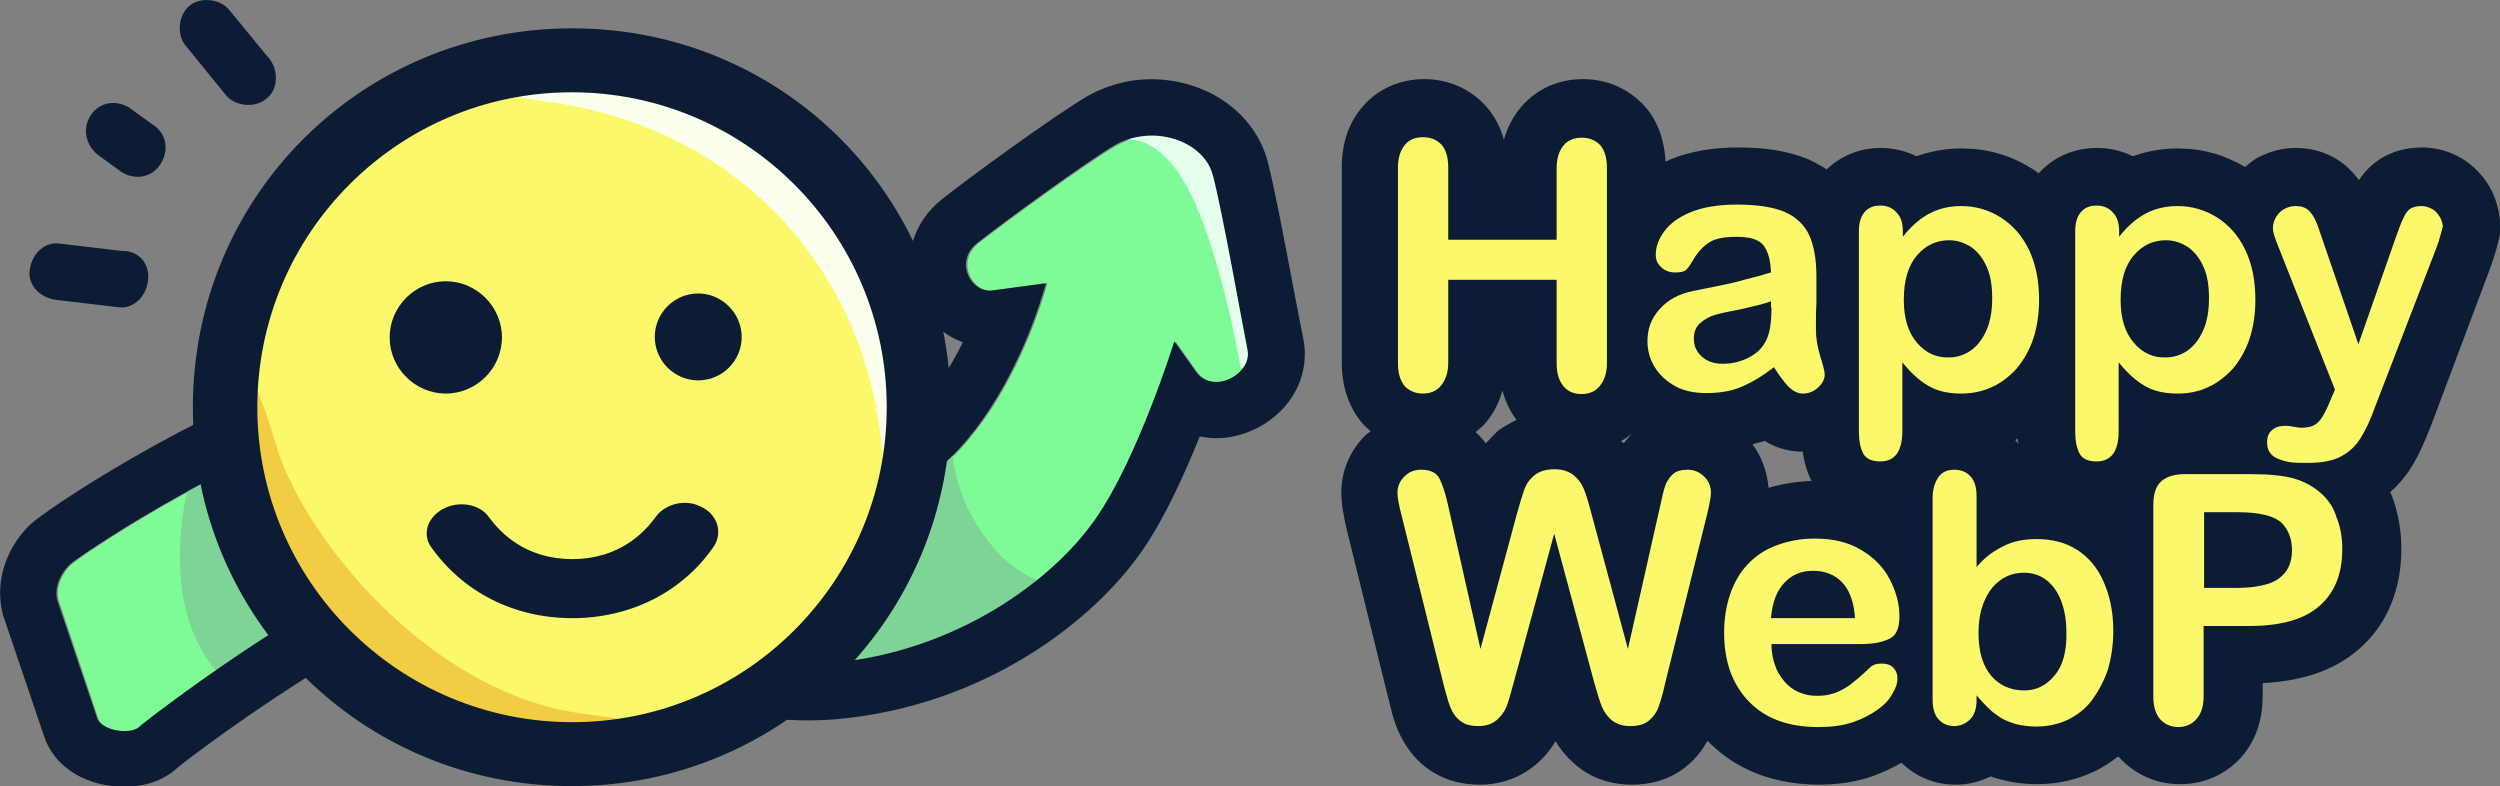 <?xml version="1.0" encoding="UTF-8"?> <svg xmlns="http://www.w3.org/2000/svg" version="1.1" id="圖層_1" x="0" y="0" viewBox="0 0 512 161" xml:space="preserve"><rect x="0" y="0" width="512" height="161" fill="#808080" stroke="none"/><style>.st1{fill:#7ed496}.st3{fill:#0c1c34}.st4{fill:#fcf86b}</style><path d="M28.4 149.1c-2.1 1.4-7.5.5-8.3-2L12 122.9c-.7-3 1-5.7 2.5-7.2S44 95.1 72.3 85.4c48.8-9.4 50 17.5 98.1 18.8 32.1.8 44.1-46.2 44.1-46.2s-8.8 1.2-11.1 1.5c-4.1.6-7.8-5.8-3-9.7 4.8-3.8 22.6-16.8 28.3-20 7.8-4.5 18.1-.9 20 6.1s6.1 30.9 7.1 35.8c1 4.8-7.1 9.3-10.6 4.5-1-1.4-4.4-6.2-4.4-6.2s-7.4 23.8-16.1 36.3-28.5 27.3-54.3 29.6c-37 3.3-53.1-31.9-86.6-20.7-19.7 6.4-53.2 31.9-55.4 33.9" style="fill:#7efb96"></path><path class="st1" d="M188.6 88.4s-2.4 14.7-8.7 27.9-18.7 23.8-18.7 23.8 14.2.9 24.5-2c11.1-3 32.4-17.4 32.4-17.4s-8.1-1.3-13.8-7.6c-11.3-12.5-9.2-25.5-9.2-25.5z"></path><path d="M227.1 29.6s10.2-6.6 18.5 14c5.7 14.3 8.5 31.9 8.5 31.9l5.9-4s-.8-28.6-6.5-34.9c-11.3-12.5-20.7-12.7-20.7-12.7z" style="fill:#e5ffed"></path><path class="st1" d="M40.6 92.6s-5.1 12.7-3.4 27.5c1.6 14.5 10.7 21 10.7 21l17.3-11s-4.9-8.4-10.7-14.8C43.2 102.8 45 90.5 45 90.5z"></path><path class="st3" d="M237 27.8c5.4.4 10.2 3.5 11.4 8.1 1.9 7.1 6.1 30.9 7.1 35.8.7 3.5-3.3 6.8-6.9 6.5-1.4-.1-2.7-.7-3.7-2.1s-4.4-6.2-4.4-6.2-7.4 23.8-16.1 36.3c-8.7 12.6-28.5 27.3-54.3 29.6-3 .3-5.8.3-8.5.1-25.6-1.7-41-21.4-62.6-22.9-4.8-.3-9.9.2-15.5 2.1-19.7 6.5-53.1 32-55.3 34-.8.5-2 .7-3.3.6-2.2-.1-4.5-1.1-5-2.6l-8.2-24.2c-.7-3 1-5.7 2.5-7.2S43.7 95.1 72 85.4c9.4-1.8 17.1-2.3 23.7-1.8 26.1 1.8 34.8 18 69.3 20.4 1.7.1 3.4.2 5.1.2 32.1.8 44.1-46.2 44.1-46.2s-8.8 1.2-11.1 1.5c-.3 0-.5.1-.8 0-3.8-.3-6.7-6.1-2.2-9.7 4.9-3.9 22.7-16.9 28.4-20.2 2.6-1.4 5.7-2 8.5-1.8m.8-11.5c-5.3-.4-10.5.8-15.1 3.4-6.7 3.9-25.1 17.3-29.9 21.2-5.7 4.6-7.9 11.7-5.7 18.5 1.6 5 5.4 9 10.1 10.7-5.3 10.6-14.1 22.9-26.8 22.6-1.6 0-3.2-.1-4.7-.2C149.4 91.4 140 87 130 82.2c-9.5-4.5-19.3-9.1-33.6-10.1-8-.6-16.8.1-26.6 2l-.8.2-.8.3C38.7 84.7 9 104.6 6 107.6c-4.9 4.9-7 11.6-5.5 17.9l.1.5.2.5L9 150.7c1.9 5.9 7.7 9.9 15.1 10.4 2.8.2 6.8-.1 10.5-2.5l.7-.5.6-.5c4.1-3.5 34.7-26.1 51.3-31.6 3.9-1.3 7.5-1.8 11.1-1.5 7.8.5 15.3 4.6 23.9 9.3 10.7 5.9 22.9 12.5 38.7 13.6 3.4.2 6.9.2 10.3-.1 30.6-2.7 52.9-20.3 62.7-34.5 4.6-6.6 8.7-15.7 11.8-23.4.7.1 1.4.2 2.2.3 5.6.4 11.4-2.1 15.2-6.4 3.5-4 4.8-9.1 3.8-14-.3-1.5-.9-4.7-1.7-8.7-2.3-12.2-4.3-22.7-5.6-27.6-2.5-9.3-11.2-15.9-21.8-16.7"></path><circle class="st4" cx="117.2" cy="82.9" r="65.5"></circle><path d="M119.7 146.2c-32.3-4.1-58-37.1-63.2-55.2-4.2-14.8-8.9-21.8-8.9-3.3 0 36.2 29.3 65.5 65.5 65.5 23.2.1 31.6-3.9 6.6-7" style="fill:#f2cd43"></path><path d="M119.2 17.3c-19.4 0-22.7 1.3-6.6 3.6C149.5 26 175.9 53 180.3 89c2 16.5 4.4 13.9 4.4-6.1 0-36.2-29.3-65.6-65.5-65.6" style="fill:#fbffee"></path><path class="st3" d="M146.2 111.9c-6.4 9.3-17 14.7-29 14.7s-22.5-5.4-29-14.7c-1.8-2.7-.5-6.2 2.8-7.8 3.2-1.6 7.4-.8 9.2 1.9 2.3 3.1 7.4 8.5 17 8.5s14.7-5.4 17-8.5c1.8-2.7 6-3.9 9.2-2.3 3.7 1.6 4.6 5.5 2.8 8.2m48.5-28.5c0 43.1-34.5 77.6-77.6 77.6s-77.6-34.5-77.6-77.6S74 5.8 117.2 5.8s77.5 34.5 77.5 77.6m-13.1 0c0-35.6-28.9-64.5-64.5-64.5S52.7 47.8 52.7 83.4s28.9 64.5 64.5 64.5 64.4-28.9 64.4-64.5m-90.3-2.8c6.3 0 11.5-5.2 11.5-11.5s-5.2-11.5-11.5-11.5-11.5 5.2-11.5 11.5S85 80.6 91.3 80.6M143 60.1c-4.9 0-8.9 4-8.9 8.9s4 8.9 8.9 8.9 8.9-4 8.9-8.9c0-4.8-4-8.9-8.9-8.9M20.3 31.9l4.7 3.4c2.9 1.7 6.3 1 8-1.9s1-6.3-1.9-8L26.4 22c-2.9-1.7-6.3-1-8 1.9s-.5 6.3 1.9 8M25 51.4l-12.7-1.5c-2.9-.5-5.7 1.8-6.2 5.3-.5 2.9 1.8 5.7 5.3 6.2l12.7 1.5c2.9.5 5.7-1.8 6.2-5.3s-1.8-6.3-5.3-6.2m30.3-39.2L47 2.1c-1.8-2.3-5.8-2.8-8.1-1s-2.8 5.8-1 8.1l8.3 10.2c1.8 2.3 5.8 2.8 8.1 1 2.8-1.9 2.7-5.9 1-8.2M510 38.5c-1.4-2.5-3.4-4.6-5.9-6.1-2.4-1.4-5.2-2.2-8-2.2q-4.95 0-8.7 2.4c-1.7 1.1-3.1 2.5-4.3 4.3-.2-.3-.4-.6-.7-.9-3-3.7-7.3-5.7-12.3-5.7-2.8 0-5.6.8-8.1 2.2-.8.5-1.5 1.1-2.2 1.7-4.2-2.5-8.8-3.8-13.8-3.8-3.3 0-6.4.6-9.2 1.6-2.2-1.1-4.7-1.7-7.4-1.7-4.7 0-8.9 1.9-11.9 5.2-.5-.4-1-.8-1.6-1.1-4.3-2.7-9.1-4-14.2-4-3.3 0-6.4.6-9.2 1.6-2.2-1.1-4.7-1.7-7.4-1.7-4.2 0-8.1 1.6-11 4.4-1.2-.8-2.5-1.5-3.8-2.1-3.9-1.6-8.5-2.4-14.3-2.4-5.3 0-9.8.8-13.8 2.4-.4.2-.8.4-1.1.5-.3-5.8-2.5-9.5-4.5-11.6-3.2-3.4-7.6-5.3-12.4-5.3-4.9 0-9.3 1.9-12.5 5.5-1.3 1.5-2.8 3.7-3.7 6.9-.9-3.3-2.5-5.6-3.9-7.1-3.2-3.4-7.6-5.3-12.4-5.3-5 0-9.5 2-12.6 5.6-2.9 3.3-4.3 7.5-4.3 12.5v40c0 6.3 2.4 10.3 4.3 12.5.5.6 1.1 1 1.6 1.5-.3.3-.7.5-1 .8-3.2 3.1-5 7.3-5 11.8 0 2.1.4 4.5 1.1 7.5l8.4 34.1q.45 1.65.9 3.6c.6 2.2 1.4 4.2 2.5 6q2.4 4.05 6.3 6.3c2.6 1.5 5.7 2.3 9.1 2.3 5.5 0 9.2-2.2 11.4-4 1.7-1.4 3.1-3.1 4.2-4.9 1.1 1.9 2.5 3.5 4.3 5 2.1 1.8 5.9 3.9 11.3 3.9 5.8 0 9.6-2.3 11.7-4.2 1.6-1.4 2.8-3 3.8-4.8.1.1.1.2.2.2 3.9 4 11 8.8 22.7 8.8 3.9 0 7.6-.6 10.8-1.7 2.2-.8 4.2-1.7 6-2.8 3 2.9 6.8 4.5 11.1 4.5 2.6 0 5-.6 7.2-1.7.7.3 1.5.5 2.3.7q3.45.9 7.2.9c4.2 0 8.1-.9 11.7-2.6 1.7-.8 3.4-1.9 4.9-3.1.1.1.1.2.2.2 3.2 3.5 7.6 5.5 12.5 5.5 4.8 0 9.2-1.9 12.4-5.4 2.1-2.3 4.5-6.3 4.5-12.7v-2.6c8-.4 14.6-2.6 19.4-6.7 4.1-3.4 9-9.9 9-20.8 0-3.9-.7-7.6-2-11l-.3-.6c1.6-1.4 3-3 4.2-4.9 1.5-2.3 2.8-5.2 4.2-8.8L510 54.9c.5-1.4.9-2.6 1.2-3.7q.45-1.5.6-2.4l.3-1.2v-1.2c-.1-2.8-.8-5.5-2.1-7.9m-96.8 51.3c0 .4.1.8.2 1.2-.2-.3-.5-.7-.7-.9.2-.1.4-.2.5-.3m-108.9 1c-.6-.8-1.3-1.6-2.1-2.3.5-.4 1.1-.9 1.6-1.4 1.4-1.5 3-3.8 3.9-7.1.7 2.6 1.8 4.6 2.9 6-1.5.7-2.8 1.5-3.8 2.2-.8.8-1.7 1.7-2.5 2.6m28.2 0c-.1-.2-.3-.3-.5-.5.8-.4 1.5-.9 2.2-1.5-.6.7-1.2 1.4-1.7 2m26.4.2c.8-.3 1.7-.4 2.5-.7 2.9 1.8 5.7 2.2 7.8 2.2q.45 3.3 1.8 6c-3.1.1-6 .6-8.8 1.4-.3-3.3-1.4-6.4-3.3-8.9"></path><path class="st4" d="M345.6 96.2c-1.3 0-2.4.3-3.1 1q-1.05 1.05-1.5 2.4t-.9 3.6l-6.7 29.7-7.5-27.8c-.6-2.3-1.1-3.9-1.5-4.9s-1-1.9-2-2.8c-1-.8-2.3-1.3-4-1.3s-3.1.4-4.1 1.2-1.7 1.8-2.1 2.9-.9 2.7-1.5 4.9l-7.5 27.8-6.7-29.7c-.5-2.3-1.1-4-1.7-5.2s-1.9-1.8-3.8-1.8c-1.4 0-2.5.5-3.4 1.4s-1.4 2-1.4 3.3c0 1 .3 2.6.8 4.5l8.5 34.2c.3 1 .5 2.1.9 3.3.3 1.2.7 2.2 1.2 3.1s1.2 1.5 2 2 1.9.7 3.1.7c1.6 0 2.8-.4 3.8-1.2.9-.8 1.6-1.7 2-2.7s.9-2.7 1.5-5l8.3-30.5 8.2 30.5c.7 2.4 1.2 4.1 1.6 5s1 1.9 2 2.7 2.2 1.2 3.8 1.2q2.55 0 3.9-1.2c.9-.8 1.6-1.8 1.9-2.8.4-1.1.9-2.8 1.4-5.1l8.5-34.2c.5-2.1.8-3.6.8-4.5 0-1.3-.5-2.5-1.4-3.3-.9-.9-2-1.4-3.4-1.4m41.4 34.6c1.4-.7 2-2.2 2-4.6 0-2.6-.7-5.1-2-7.6s-3.3-4.5-5.9-6c-2.6-1.6-5.8-2.3-9.5-2.3-2.8 0-5.4.5-7.8 1.4s-4.3 2.2-5.9 3.9-2.8 3.8-3.6 6.2q-1.2 3.6-1.2 7.8 0 8.85 5.1 14.1c3.4 3.5 8.1 5.2 14.2 5.2 2.7 0 5-.3 7.1-1 2-.7 3.7-1.6 5.1-2.6s2.4-2.1 3-3.3c.7-1.1 1-2.1 1-3 0-1-.3-1.7-.9-2.3s-1.4-.8-2.4-.8q-1.35 0-2.1.6c-1.2 1.1-2.1 2-2.9 2.6-.7.6-1.5 1.3-2.4 1.8s-1.8 1-2.7 1.2c-.9.3-2 .4-3.1.4-1.7 0-3.2-.4-4.6-1.2s-2.5-2.1-3.4-3.7c-.8-1.6-1.3-3.5-1.3-5.7h18.5c2.4 0 4.3-.4 5.7-1.1m-24.3-4.3c.3-3.2 1.2-5.6 2.8-7.2 1.5-1.6 3.4-2.4 5.8-2.4q3.75 0 6 2.4c1.5 1.6 2.4 4 2.6 7.3h-17.2zm62.7-13.9c-2.4-1.5-5.1-2.2-8.3-2.2q-4.05 0-6.9 1.5c-2.85 1.5-3.7 2.4-5.4 4.2v-14.5c0-1.7-.4-3.1-1.2-4s-1.9-1.4-3.4-1.4c-1.4 0-2.5.5-3.2 1.5s-1.2 2.4-1.2 4.3v41.3c0 1.8.4 3.1 1.2 4s1.9 1.4 3.2 1.4 2.4-.5 3.3-1.4 1.3-2.3 1.3-4v-.9c1 1.2 1.9 2.1 2.5 2.7s1.4 1.2 2.3 1.8 2 1 3.3 1.4c1.3.3 2.7.5 4.1.5 2.4 0 4.6-.5 6.5-1.4 2-1 3.7-2.3 5-4.1s2.4-3.8 3.2-6.2c.7-2.4 1.1-5 1.1-7.9 0-3.9-.7-7.2-2-10.1-1.2-2.8-3.1-5-5.4-6.5m-4.6 25.7c-1.7 2.1-3.8 3.1-6.2 3.1-2.8 0-5.1-1-6.8-3s-2.6-4.9-2.6-8.7q0-3.9 1.2-6.6c.8-1.9 1.9-3.3 3.3-4.3q2.1-1.5 4.8-1.5c1.8 0 3.3.5 4.6 1.5q1.95 1.5 3 4.2c.7 1.8 1.1 4 1.1 6.4.1 3.9-.7 6.9-2.4 8.9m54.4-37.4c-1.5-1.3-3.3-2.3-5.4-2.9q-3.15-.9-9-.9h-13.2c-2.3 0-3.9.5-5 1.5s-1.6 2.6-1.6 4.9v39.2c0 2 .5 3.6 1.4 4.6s2.2 1.6 3.7 1.6 2.7-.5 3.7-1.6 1.5-2.6 1.5-4.7v-14.4h9.4c6.3 0 11.1-1.3 14.2-4 3.2-2.7 4.8-6.6 4.8-11.8 0-2.4-.4-4.6-1.2-6.5-.6-2.1-1.8-3.7-3.3-5m-7.1 16.2c-.9 1.2-2.1 2-3.7 2.5s-3.7.8-6.1.8h-6.9v-15.5h6.9c4.6 0 7.6.8 9.1 2.3 1.3 1.4 2 3.2 2 5.5 0 1.7-.4 3.2-1.3 4.4M291.4 80.6c1.5 0 2.8-.5 3.7-1.6s1.5-2.6 1.5-4.7v-17h22.2v17.1c0 2.1.5 3.6 1.4 4.7s2.2 1.6 3.7 1.6 2.8-.5 3.7-1.6 1.5-2.6 1.5-4.7v-40c0-2.1-.5-3.7-1.4-4.7-1-1-2.2-1.5-3.8-1.5-1.5 0-2.8.5-3.7 1.6s-1.4 2.6-1.4 4.7v14.6h-22.2V34.3c0-2.1-.5-3.7-1.4-4.7-1-1-2.2-1.5-3.8-1.5s-2.8.5-3.7 1.6-1.4 2.6-1.4 4.7v40c0 2.1.5 3.6 1.4 4.7 1 1 2.2 1.5 3.7 1.5m59.8-21.9q-3.6.75-4.5.9c-2.9.6-5.1 1.8-6.8 3.7s-2.5 4-2.5 6.6c0 1.9.5 3.7 1.5 5.3s2.4 2.9 4.2 3.9 4 1.4 6.4 1.4c2.7 0 5.1-.4 7.2-1.3s4.3-2.2 6.6-4c1.1 1.7 2.1 3.1 3 4s1.9 1.4 2.9 1.4c1.2 0 2.2-.4 3.1-1.2s1.4-1.7 1.4-2.7c0-.6-.3-1.8-.9-3.7s-.9-3.8-.9-5.6c0-1.9 0-3.6.1-5.2v-5.6c0-3.5-.5-6.3-1.5-8.5-1-2.1-2.7-3.7-5-4.7-2.4-1-5.6-1.5-9.8-1.5q-5.55 0-9.3 1.5c-2.5 1-4.3 2.3-5.5 3.9s-1.8 3.2-1.8 4.9c0 1.1.4 1.9 1.2 2.6s1.7 1 2.8 1c1.2 0 1.9-.2 2.3-.6s1-1.3 1.8-2.7c.9-1.3 1.9-2.3 3.1-3s3-1 5.4-1c2.8 0 4.6.6 5.5 1.8s1.4 3 1.5 5.5c-2 .6-3.8 1.1-5.5 1.5-1.6.5-3.6.9-6 1.4m11.6 4.3c0 3.3-.4 5.6-1.3 7.1-.7 1.3-1.9 2.4-3.5 3.2s-3.3 1.2-5.2 1.2c-1.8 0-3.2-.5-4.3-1.5s-1.6-2.2-1.6-3.7c0-1.4.5-2.5 1.4-3.2.9-.8 1.9-1.3 2.9-1.6s2.8-.7 5.5-1.2c2.6-.6 4.7-1.1 6-1.6V63zm45.1 16.3c2-.9 3.6-2.2 5.1-3.8 1.4-1.7 2.6-3.7 3.4-6.1s1.2-5.1 1.2-8c0-4-.7-7.4-2.1-10.3s-3.4-5.1-5.8-6.6-5.1-2.3-8-2.3c-2.4 0-4.6.5-6.5 1.5s-3.8 2.6-5.5 4.8v-1.1c0-1.7-.4-3-1.3-3.9-.8-.9-1.9-1.4-3.3-1.4s-2.4.4-3.2 1.3-1.2 2.2-1.2 4v40.8c0 2.1.3 3.6.9 4.7s1.8 1.6 3.5 1.6c3 0 4.5-2.1 4.5-6.2V74.2c1.7 2.1 3.4 3.7 5.3 4.8 1.8 1.1 4.1 1.6 6.8 1.6 2.1 0 4.2-.4 6.2-1.3m-15.3-9.1c-1.8-2.1-2.7-5-2.7-8.8 0-4 .9-7 2.7-9.1s4-3.1 6.6-3.1c1.6 0 3.1.5 4.5 1.4 1.4 1 2.4 2.3 3.2 4.1s1.1 3.9 1.1 6.4q0 3.9-1.2 6.6c-.8 1.8-1.9 3.2-3.2 4.1s-2.8 1.4-4.4 1.4q-3.9.15-6.6-3m59.6 9.1c2-.9 3.6-2.2 5.1-3.8 1.4-1.7 2.6-3.7 3.4-6.1s1.2-5.1 1.2-8c0-4-.7-7.4-2.1-10.3s-3.4-5.1-5.8-6.6-5.1-2.3-8-2.3c-2.4 0-4.6.5-6.5 1.5s-3.8 2.6-5.5 4.8v-1.1c0-1.7-.4-3-1.3-3.9-.8-.9-1.9-1.4-3.3-1.4s-2.4.4-3.2 1.3-1.2 2.2-1.2 4v40.8c0 2.1.3 3.6.9 4.7s1.8 1.6 3.5 1.6c3 0 4.5-2.1 4.5-6.2V74.2c1.7 2.1 3.4 3.7 5.3 4.8 1.8 1.1 4.1 1.6 6.8 1.6 2.2 0 4.3-.4 6.2-1.3M437 70.2c-1.8-2.1-2.7-5-2.7-8.8 0-4 .9-7 2.7-9.1s4-3.1 6.6-3.1c1.6 0 3.1.5 4.5 1.4 1.4 1 2.4 2.3 3.2 4.1s1.1 3.9 1.1 6.4q0 3.9-1.2 6.6c-.8 1.8-1.9 3.2-3.2 4.1s-2.8 1.4-4.4 1.4q-3.9.15-6.6-3m62.6-25.9c-.4-.6-.9-1.2-1.5-1.5s-1.3-.6-2.1-.6c-1 0-1.8.2-2.3.5s-1.1 1-1.5 2c-.5 1-1 2.4-1.6 4.1L483 70.5l-8-23.3c-.5-1.6-1.1-2.9-1.8-3.7-.7-.9-1.7-1.3-3.1-1.3-.8 0-1.5.2-2.3.6-.7.4-1.3 1-1.7 1.7s-.6 1.4-.6 2.3c0 .8.4 2 1.1 3.7l11.6 29.3-.9 2.1c-.6 1.5-1.2 2.7-1.7 3.5s-1.1 1.4-1.7 1.7-1.5.5-2.6.5c-.4 0-1-.1-1.6-.2-.5-.1-1-.2-1.5-.2-1.3 0-2.3.3-2.9.9-.7.6-1 1.4-1 2.5q0 2.4 2.1 3.3c2.1.9 3.5.9 6.2.9 2.8 0 5.1-.4 6.8-1.3s3-2.1 4-3.7 2.1-3.8 3.1-6.7L499 50.7c.3-.8.6-1.7.8-2.5s.4-1.4.5-1.9c-.1-.7-.3-1.4-.7-2"></path><g></g><g></g><g></g><g></g><g></g><g></g></svg> 